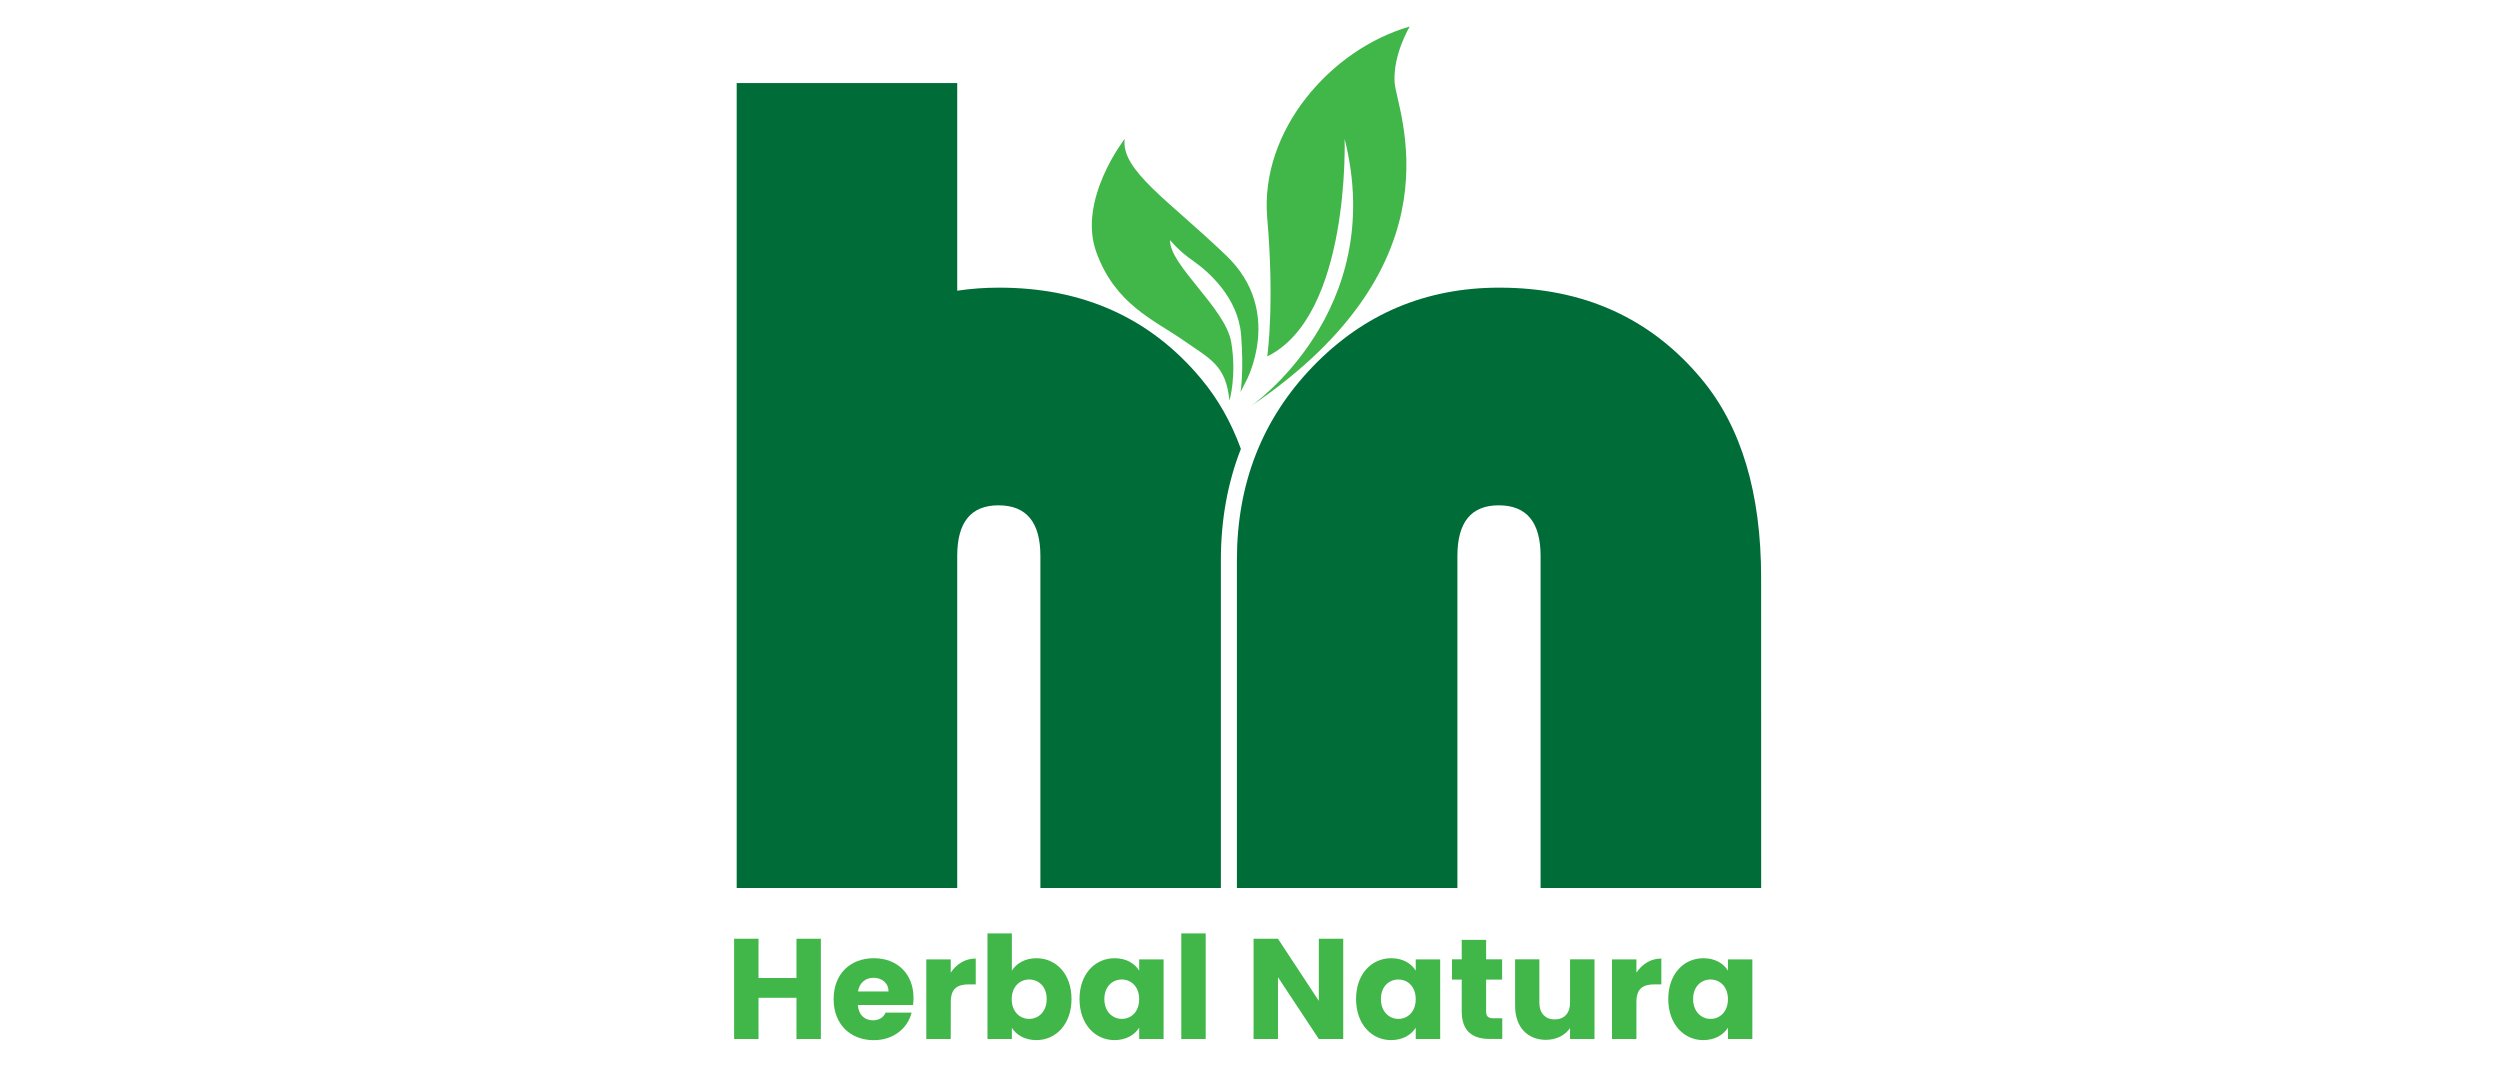 <svg xmlns="http://www.w3.org/2000/svg" xmlns:xlink="http://www.w3.org/1999/xlink" width="350" zoomAndPan="magnify" viewBox="0 0 262.5 112.5" height="150" preserveAspectRatio="xMidYMid meet" version="1.0"><defs><clipPath id="2d1753fa23"><path d="M 83.629 98.57 L 86.191 98.57 L 86.191 102.691 L 83.629 102.691 Z M 77.082 98.57 L 79.645 98.57 L 79.645 102.691 L 77.082 102.691 Z M 77.082 102.691 L 86.191 102.691 L 86.191 104.766 L 77.082 104.766 Z M 77.082 104.766 L 79.645 104.766 L 79.645 109.094 L 77.082 109.094 Z M 83.629 104.766 L 86.191 104.766 L 86.191 109.094 L 83.629 109.094 Z M 83.629 104.766 " clip-rule="nonzero"/></clipPath><clipPath id="f2a74b7957"><path d="M 87.418 100.191 L 96 100.191 L 96 109.379 L 87.418 109.379 Z M 87.418 100.191 " clip-rule="nonzero"/></clipPath><clipPath id="8c13a0b07c"><path d="M 90.09 104.105 L 93.293 104.105 C 93.293 103.191 92.574 102.668 91.723 102.668 C 90.883 102.668 90.238 103.176 90.09 104.105 M 91.758 109.219 C 89.297 109.219 87.531 107.566 87.531 104.914 C 87.531 102.262 89.27 100.613 91.758 100.613 C 94.195 100.613 95.918 102.23 95.918 104.781 C 95.918 105.02 95.902 105.277 95.875 105.527 L 90.074 105.527 C 90.16 106.621 90.836 107.133 91.66 107.133 C 92.379 107.133 92.785 106.77 92.992 106.324 L 95.719 106.324 C 95.312 107.957 93.828 109.219 91.75 109.219 " clip-rule="nonzero"/></clipPath><clipPath id="7929177d5c"><path d="M 97.043 100.629 L 102.73 100.629 L 102.73 109.379 L 97.043 109.379 Z M 97.043 100.629 " clip-rule="nonzero"/></clipPath><clipPath id="fd825a5bb5"><path d="M 99.828 109.094 L 97.262 109.094 L 97.262 100.734 L 99.828 100.734 L 99.828 102.129 C 100.41 101.242 101.324 100.645 102.453 100.645 L 102.453 103.359 L 101.75 103.359 C 100.535 103.359 99.832 103.777 99.832 105.215 Z M 99.828 109.094 " clip-rule="nonzero"/></clipPath><clipPath id="ddf11e8416"><path d="M 103.605 98 L 112.793 98 L 112.793 109.379 L 103.605 109.379 Z M 103.605 98 " clip-rule="nonzero"/></clipPath><clipPath id="eaf1f333bc"><path d="M 108.059 102.848 C 107.102 102.848 106.23 103.582 106.23 104.914 C 106.23 106.246 107.102 106.984 108.059 106.984 C 109.035 106.984 109.902 106.234 109.902 104.898 C 109.902 103.562 109.035 102.848 108.059 102.848 M 108.824 100.613 C 110.891 100.613 112.508 102.262 112.508 104.898 C 112.508 107.535 110.875 109.211 108.824 109.211 C 107.59 109.211 106.711 108.66 106.246 107.926 L 106.246 109.094 L 103.684 109.094 L 103.684 98.004 L 106.246 98.004 L 106.246 101.918 C 106.711 101.168 107.625 100.613 108.824 100.613 " clip-rule="nonzero"/></clipPath><clipPath id="4060b50731"><path d="M 113.23 100.191 L 122.418 100.191 L 122.418 109.379 L 113.23 109.379 Z M 113.23 100.191 " clip-rule="nonzero"/></clipPath><clipPath id="09db1c8a7a"><path d="M 117.785 102.848 C 116.828 102.848 115.957 103.566 115.957 104.898 C 115.957 106.23 116.828 106.984 117.785 106.984 C 118.762 106.984 119.613 106.246 119.613 104.914 C 119.613 103.582 118.762 102.848 117.785 102.848 M 117.039 100.613 C 118.281 100.613 119.168 101.18 119.613 101.918 L 119.613 100.734 L 122.176 100.734 L 122.176 109.094 L 119.613 109.094 L 119.613 107.91 C 119.152 108.645 118.266 109.211 117.023 109.211 C 114.98 109.211 113.348 107.535 113.348 104.898 C 113.348 102.262 114.98 100.613 117.039 100.613 " clip-rule="nonzero"/></clipPath><clipPath id="01bae0fe97"><path d="M 124.035 98.004 L 126.598 98.004 L 126.598 109.094 L 124.035 109.094 Z M 124.035 98.004 " clip-rule="nonzero"/></clipPath><clipPath id="ac54ee575f"><path d="M 131.605 98.438 L 141.23 98.438 L 141.23 109.379 L 131.605 109.379 Z M 131.605 98.438 " clip-rule="nonzero"/></clipPath><clipPath id="1d324ced6b"><path d="M 141.039 98.57 L 141.039 109.094 L 138.477 109.094 L 134.188 102.609 L 134.188 109.094 L 131.625 109.094 L 131.625 98.57 L 134.188 98.57 L 138.477 105.094 L 138.477 98.57 Z M 141.039 98.57 " clip-rule="nonzero"/></clipPath><clipPath id="55af6fe827"><path d="M 142.105 100.191 L 151.293 100.191 L 151.293 109.379 L 142.105 109.379 Z M 142.105 100.191 " clip-rule="nonzero"/></clipPath><clipPath id="375c2beb3f"><path d="M 146.824 102.848 C 145.867 102.848 144.996 103.566 144.996 104.898 C 144.996 106.23 145.867 106.984 146.824 106.984 C 147.801 106.984 148.652 106.246 148.652 104.914 C 148.652 103.582 147.801 102.848 146.824 102.848 M 146.078 100.613 C 147.32 100.613 148.207 101.18 148.652 101.918 L 148.652 100.734 L 151.219 100.734 L 151.219 109.094 L 148.652 109.094 L 148.652 107.91 C 148.191 108.645 147.305 109.211 146.062 109.211 C 144.02 109.211 142.387 107.535 142.387 104.898 C 142.387 102.262 144.02 100.613 146.078 100.613 " clip-rule="nonzero"/></clipPath><clipPath id="02498c6ef8"><path d="M 152.168 98.438 L 157.859 98.438 L 157.859 109.379 L 152.168 109.379 Z M 152.168 98.438 " clip-rule="nonzero"/></clipPath><clipPath id="b1c18ac53f"><path d="M 153.48 102.859 L 152.461 102.859 L 152.461 100.73 L 153.48 100.73 L 153.48 98.688 L 156.043 98.688 L 156.043 100.73 L 157.723 100.73 L 157.723 102.859 L 156.043 102.859 L 156.043 106.215 C 156.043 106.711 156.254 106.918 156.824 106.918 L 157.738 106.918 L 157.738 109.09 L 156.434 109.09 C 154.695 109.09 153.48 108.355 153.48 106.18 Z M 153.48 102.859 " clip-rule="nonzero"/></clipPath><clipPath id="3de42a8a0d"><path d="M 159 100.629 L 167.484 100.629 L 167.484 109.379 L 159 109.379 Z M 159 100.629 " clip-rule="nonzero"/></clipPath><clipPath id="8a8fbdfe5b"><path d="M 167.422 109.094 L 164.855 109.094 L 164.855 107.957 C 164.348 108.676 163.445 109.184 162.324 109.184 C 160.391 109.184 159.086 107.852 159.086 105.617 L 159.086 100.73 L 161.633 100.73 L 161.633 105.273 C 161.633 106.41 162.281 107.039 163.238 107.039 C 164.23 107.039 164.855 106.41 164.855 105.273 L 164.855 100.73 L 167.422 100.73 Z M 167.422 109.094 " clip-rule="nonzero"/></clipPath><clipPath id="dc944a1d1f"><path d="M 169.234 100.629 L 174.484 100.629 L 174.484 109.379 L 169.234 109.379 Z M 169.234 100.629 " clip-rule="nonzero"/></clipPath><clipPath id="d1d6fb1d66"><path d="M 171.824 109.094 L 169.258 109.094 L 169.258 100.734 L 171.824 100.734 L 171.824 102.129 C 172.41 101.242 173.324 100.645 174.441 100.645 L 174.441 103.359 L 173.742 103.359 C 172.527 103.359 171.824 103.777 171.824 105.215 Z M 171.824 109.094 " clip-rule="nonzero"/></clipPath><clipPath id="fae5a67cc7"><path d="M 175 100.191 L 184 100.191 L 184 109.379 L 175 109.379 Z M 175 100.191 " clip-rule="nonzero"/></clipPath><clipPath id="b0d9d21241"><path d="M 179.605 102.848 C 178.645 102.848 177.777 103.566 177.777 104.898 C 177.777 106.23 178.645 106.984 179.605 106.984 C 180.578 106.984 181.434 106.246 181.434 104.914 C 181.434 103.582 180.578 102.848 179.605 102.848 M 178.855 100.613 C 180.102 100.613 180.988 101.18 181.434 101.918 L 181.434 100.734 L 183.996 100.734 L 183.996 109.094 L 181.434 109.094 L 181.434 107.91 C 180.969 108.645 180.082 109.211 178.84 109.211 C 176.801 109.211 175.168 107.535 175.168 104.898 C 175.168 102.262 176.801 100.613 178.855 100.613 " clip-rule="nonzero"/></clipPath><clipPath id="0ff89eaa28"><path d="M 129.855 30.188 L 184.984 30.188 L 184.984 93.625 L 129.855 93.625 Z M 129.855 30.188 " clip-rule="nonzero"/></clipPath><clipPath id="23d848a55a"><path d="M 184.922 93.238 L 161.762 93.238 L 161.762 58.379 C 161.762 54.828 160.297 53.059 157.363 53.059 C 154.477 53.059 153.027 54.828 153.027 58.379 L 153.027 93.238 L 129.875 93.238 L 129.875 58.809 C 129.875 50.762 132.539 43.984 137.863 38.469 C 143.184 32.957 149.707 30.203 157.426 30.203 C 166.262 30.203 173.34 33.402 178.664 39.801 C 182.832 44.797 184.918 51.754 184.918 60.664 Z M 184.922 93.238 " clip-rule="nonzero"/></clipPath><clipPath id="96686db9cd"><path d="M 77 8.312 L 130.293 8.312 L 130.293 93.625 L 77 93.625 Z M 77 8.312 " clip-rule="nonzero"/></clipPath><clipPath id="59af094cba"><path d="M 126.141 39.801 C 120.816 33.402 113.734 30.203 104.906 30.203 C 103.395 30.203 101.93 30.309 100.508 30.523 L 100.508 8.723 L 77.352 8.723 L 77.352 93.238 L 100.508 93.238 L 100.508 58.379 C 100.508 54.828 101.949 53.059 104.844 53.059 C 107.773 53.059 109.242 54.836 109.242 58.379 L 109.242 93.238 L 128.191 93.238 L 128.191 58.816 C 128.191 54.605 128.895 50.703 130.293 47.133 C 129.277 44.344 127.895 41.902 126.145 39.809 " clip-rule="nonzero"/></clipPath><clipPath id="b601b8f02b"><path d="M 131.168 2.625 L 148.23 2.625 L 148.23 42.875 L 131.168 42.875 Z M 131.168 2.625 " clip-rule="nonzero"/></clipPath><clipPath id="38e81e0d31"><path d="M 133.059 37.43 C 133.059 37.43 133.848 32.051 133.059 22.887 C 132.266 13.723 139.719 5.172 148.023 2.785 C 148.023 2.785 146.25 5.719 146.434 8.652 C 146.617 11.582 153.824 27.469 131.285 42.68 C 131.285 42.68 145.766 32.781 141.184 14.574 C 141.184 14.574 141.797 33.148 133.059 37.422 " clip-rule="nonzero"/></clipPath><clipPath id="b5d3832ceb"><path d="M 114.543 14.438 L 132.48 14.438 L 132.48 42.438 L 114.543 42.438 Z M 114.543 14.438 " clip-rule="nonzero"/></clipPath><clipPath id="c2ca397f51"><path d="M 130.855 39.992 C 130.855 39.992 134.824 32.664 128.777 26.855 C 122.73 21.047 117.664 17.875 118.094 14.582 C 118.094 14.582 113.141 20.934 115.098 26.43 C 117.055 31.926 121.145 33.578 124.141 35.656 C 127.133 37.734 128.723 38.344 129.09 42.07 C 129.09 42.07 129.879 39.445 129.273 35.902 C 128.664 32.355 122.734 27.773 122.859 25.211 C 122.859 25.211 123.715 26.309 125.305 27.41 C 126.895 28.516 130.008 31.262 130.316 35.172 C 130.621 39.078 130.254 41.156 130.254 41.156 Z M 130.855 39.992 " clip-rule="nonzero"/></clipPath></defs><g clip-path="url(#2d1753fa23)"><path fill="#41b649" d="M 74.293 0 L 187.609 0 L 187.609 112.004 L 74.293 112.004 Z M 74.293 0 " fill-opacity="1" fill-rule="nonzero"/></g><g clip-path="url(#f2a74b7957)"><g clip-path="url(#8c13a0b07c)"><path fill="#41b649" d="M 74.293 0 L 187.609 0 L 187.609 112.004 L 74.293 112.004 Z M 74.293 0 " fill-opacity="1" fill-rule="nonzero"/></g></g><g clip-path="url(#7929177d5c)"><g clip-path="url(#fd825a5bb5)"><path fill="#41b649" d="M 74.293 0 L 187.609 0 L 187.609 112.004 L 74.293 112.004 Z M 74.293 0 " fill-opacity="1" fill-rule="nonzero"/></g></g><g clip-path="url(#ddf11e8416)"><g clip-path="url(#eaf1f333bc)"><path fill="#41b649" d="M 74.293 0 L 187.609 0 L 187.609 112.004 L 74.293 112.004 Z M 74.293 0 " fill-opacity="1" fill-rule="nonzero"/></g></g><g clip-path="url(#4060b50731)"><g clip-path="url(#09db1c8a7a)"><path fill="#41b649" d="M 74.293 0 L 187.609 0 L 187.609 112.004 L 74.293 112.004 Z M 74.293 0 " fill-opacity="1" fill-rule="nonzero"/></g></g><g clip-path="url(#01bae0fe97)"><path fill="#41b649" d="M 74.293 0 L 187.609 0 L 187.609 112.004 L 74.293 112.004 Z M 74.293 0 " fill-opacity="1" fill-rule="nonzero"/></g><g clip-path="url(#ac54ee575f)"><g clip-path="url(#1d324ced6b)"><path fill="#41b649" d="M 74.293 0 L 187.609 0 L 187.609 112.004 L 74.293 112.004 Z M 74.293 0 " fill-opacity="1" fill-rule="nonzero"/></g></g><g clip-path="url(#55af6fe827)"><g clip-path="url(#375c2beb3f)"><path fill="#41b649" d="M 74.293 0 L 187.609 0 L 187.609 112.004 L 74.293 112.004 Z M 74.293 0 " fill-opacity="1" fill-rule="nonzero"/></g></g><g clip-path="url(#02498c6ef8)"><g clip-path="url(#b1c18ac53f)"><path fill="#41b649" d="M 74.293 0 L 187.609 0 L 187.609 112.004 L 74.293 112.004 Z M 74.293 0 " fill-opacity="1" fill-rule="nonzero"/></g></g><g clip-path="url(#3de42a8a0d)"><g clip-path="url(#8a8fbdfe5b)"><path fill="#41b649" d="M 74.293 0 L 187.609 0 L 187.609 112.004 L 74.293 112.004 Z M 74.293 0 " fill-opacity="1" fill-rule="nonzero"/></g></g><g clip-path="url(#dc944a1d1f)"><g clip-path="url(#d1d6fb1d66)"><path fill="#41b649" d="M 74.293 0 L 187.609 0 L 187.609 112.004 L 74.293 112.004 Z M 74.293 0 " fill-opacity="1" fill-rule="nonzero"/></g></g><g clip-path="url(#fae5a67cc7)"><g clip-path="url(#b0d9d21241)"><path fill="#41b649" d="M 74.293 0 L 187.609 0 L 187.609 112.004 L 74.293 112.004 Z M 74.293 0 " fill-opacity="1" fill-rule="nonzero"/></g></g><g clip-path="url(#0ff89eaa28)"><g clip-path="url(#23d848a55a)"><path fill="#006c37" d="M 74.293 0 L 187.609 0 L 187.609 112.004 L 74.293 112.004 Z M 74.293 0 " fill-opacity="1" fill-rule="nonzero"/></g></g><g clip-path="url(#96686db9cd)"><g clip-path="url(#59af094cba)"><path fill="#006c37" d="M 74.293 0 L 187.609 0 L 187.609 112.004 L 74.293 112.004 Z M 74.293 0 " fill-opacity="1" fill-rule="nonzero"/></g></g><g clip-path="url(#b601b8f02b)"><g clip-path="url(#38e81e0d31)"><path fill="#41b649" d="M 74.293 0 L 187.609 0 L 187.609 112.004 L 74.293 112.004 Z M 74.293 0 " fill-opacity="1" fill-rule="nonzero"/></g></g><g clip-path="url(#b5d3832ceb)"><g clip-path="url(#c2ca397f51)"><path fill="#41b649" d="M 74.293 0 L 187.609 0 L 187.609 112.004 L 74.293 112.004 Z M 74.293 0 " fill-opacity="1" fill-rule="nonzero"/></g></g></svg>